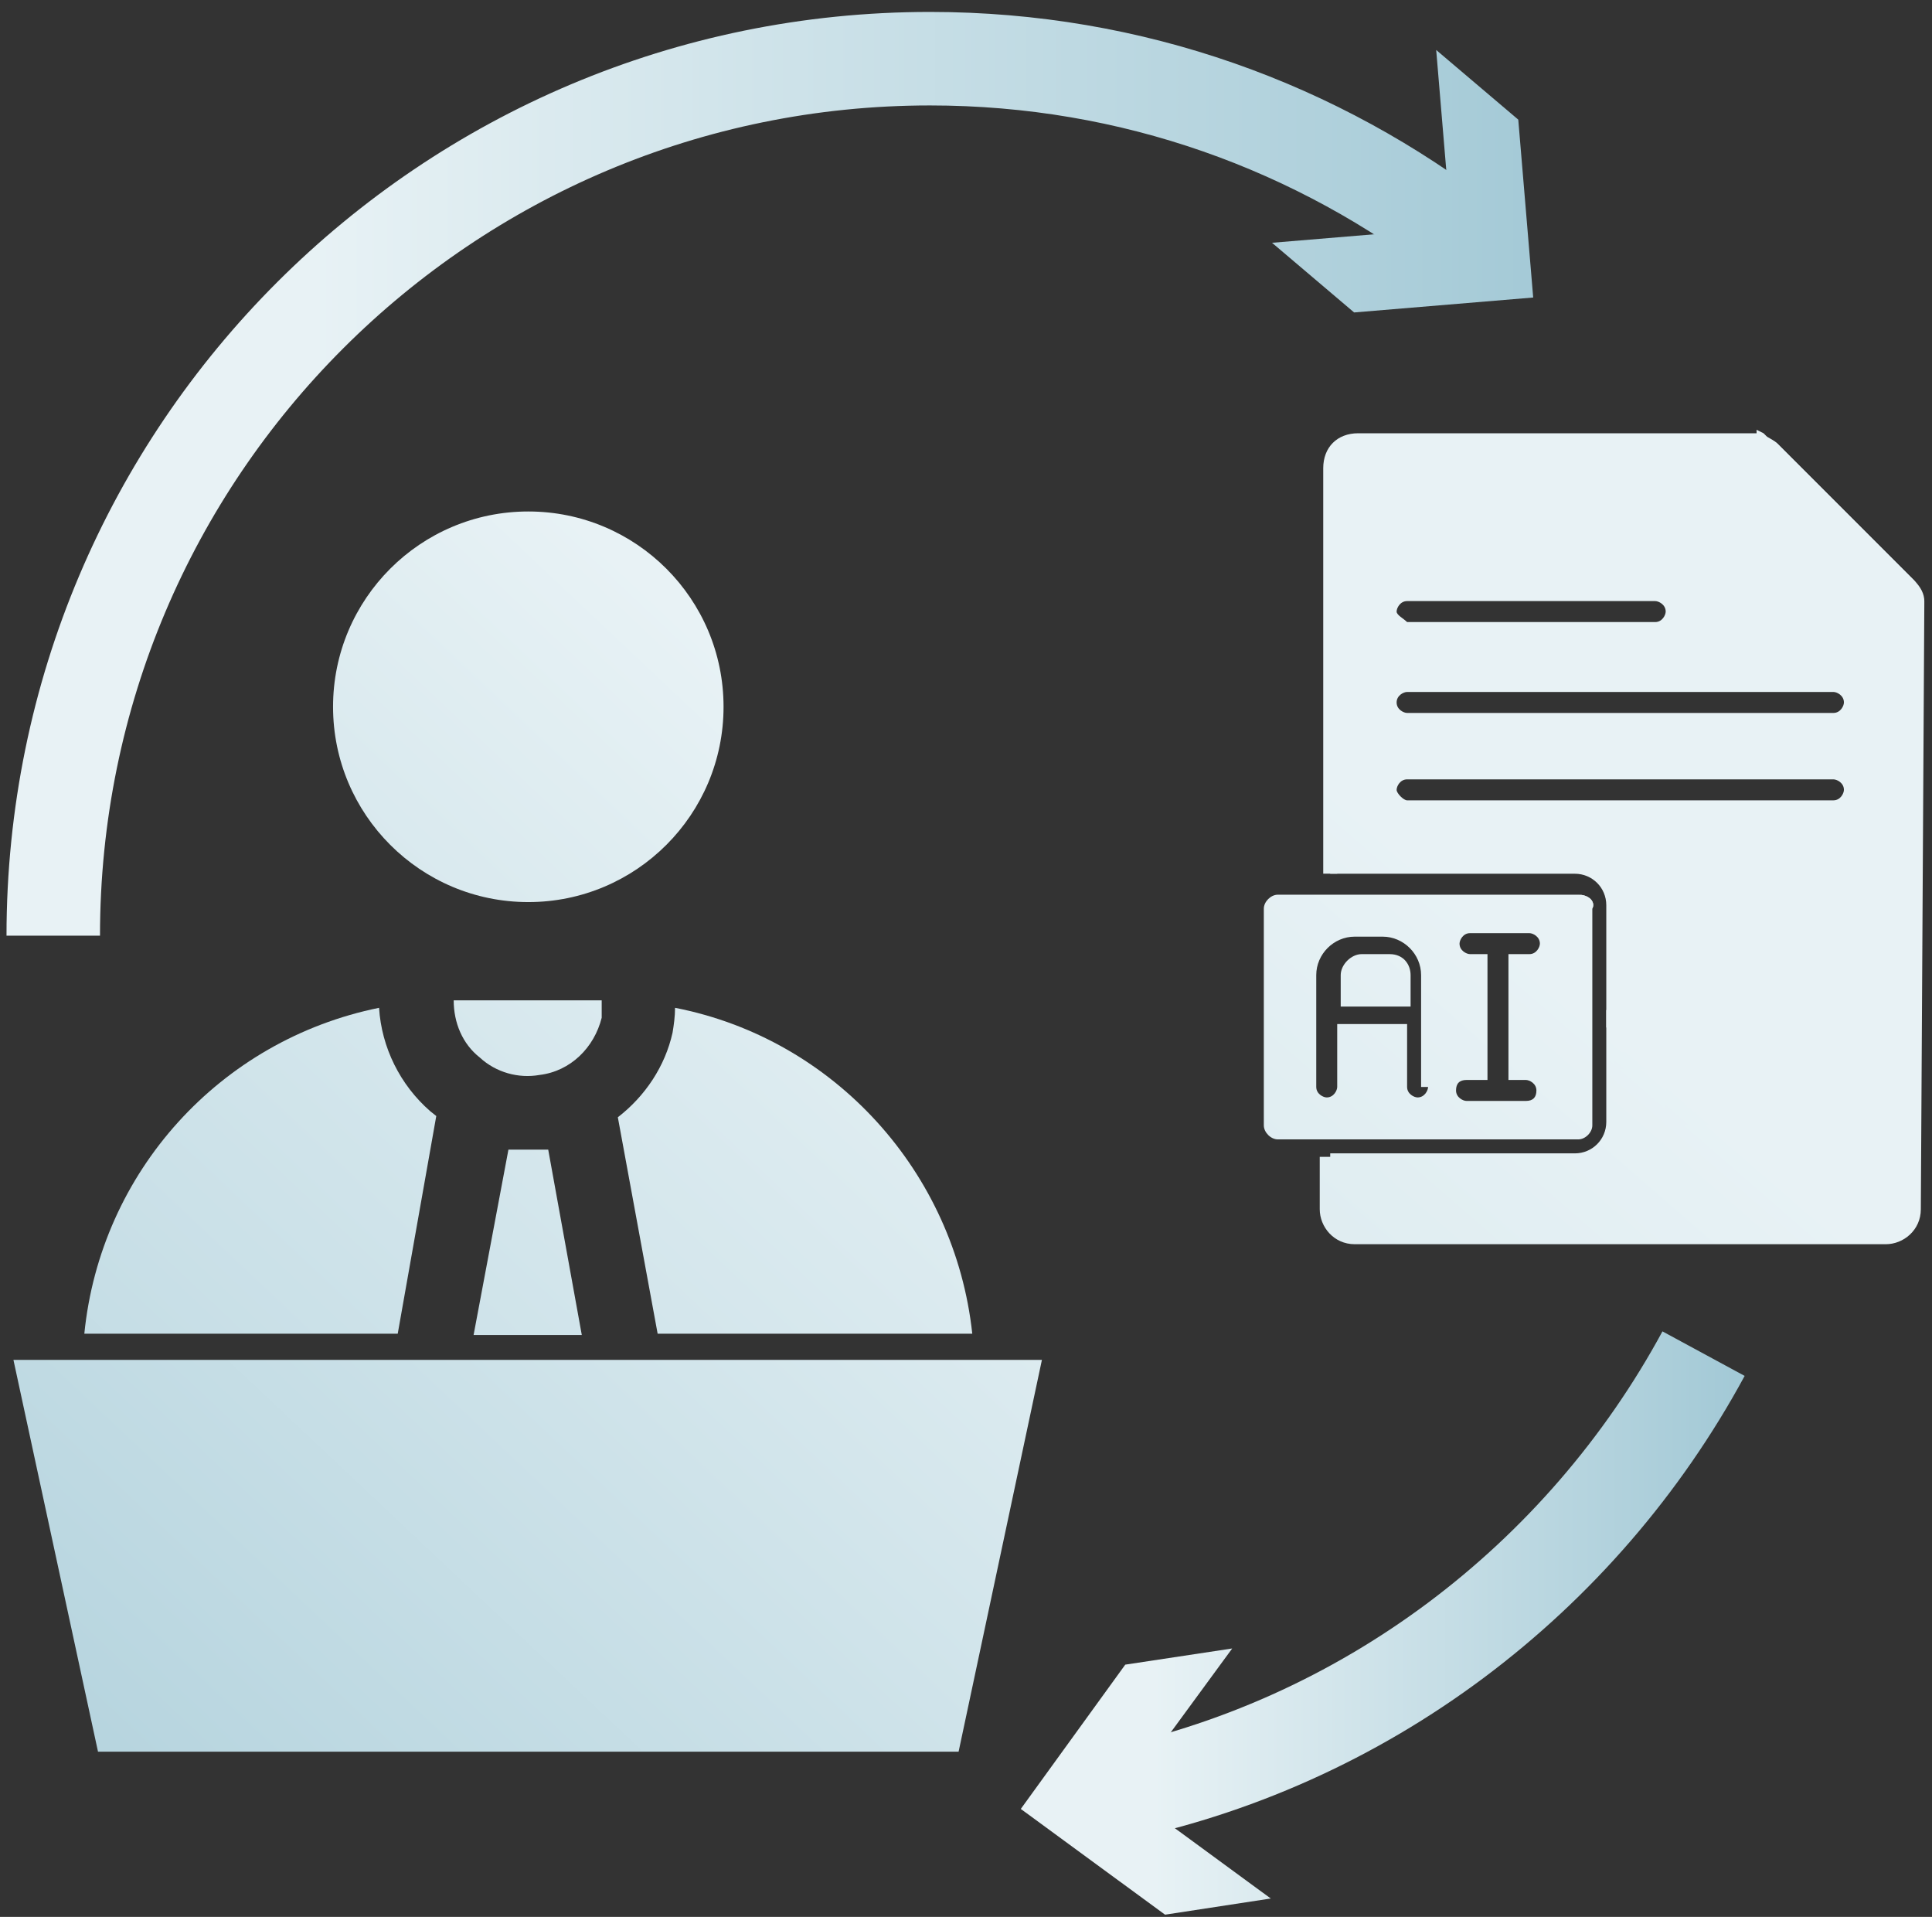 <svg xmlns="http://www.w3.org/2000/svg" width="124" height="123" viewBox="0 0 124 123" fill="none"><rect x="0" y="0" width="124" height="123" fill="#333333" stroke="none"/><path d="M33.908 57.884C40.829 57.884 46.439 52.273 46.439 45.352C46.439 38.431 40.829 32.82 33.908 32.82C26.987 32.82 21.376 38.431 21.376 45.352C21.376 52.273 26.987 57.884 33.908 57.884Z" fill="url(#paint0_linear_116_6274)"></path><path d="M25.527 85.581H5.412C6.45 75.204 14.112 66.743 24.329 64.668C24.489 67.222 25.686 69.617 27.602 71.293L28.001 71.612L25.527 85.581Z" fill="url(#paint1_linear_116_6274)"></path><path d="M35.186 73.769L37.341 85.663H30.396L32.632 73.769C33.031 73.769 33.51 73.769 33.909 73.769C34.308 73.769 34.707 73.769 35.186 73.769Z" fill="url(#paint2_linear_116_6274)"></path><path d="M29.119 64.188H38.618C38.618 64.587 38.618 64.906 38.618 65.305C38.139 67.221 36.622 68.737 34.627 68.977C33.27 69.216 31.833 68.817 30.795 67.859C29.678 66.981 29.119 65.624 29.119 64.188Z" fill="url(#paint3_linear_116_6274)"></path><path d="M42.209 85.581L39.654 71.692C41.41 70.335 42.687 68.419 43.166 66.264C43.246 65.785 43.326 65.227 43.326 64.668C53.543 66.663 61.285 75.204 62.403 85.581H42.209Z" fill="url(#paint4_linear_116_6274)"></path><path d="M66.873 87.258L61.525 112.401H6.29L0.862 87.258H66.873Z" fill="url(#paint5_linear_116_6274)"></path><path d="M122.833 38.794C122.833 38.57 122.833 38.346 122.609 38.121C122.609 38.121 122.609 37.897 122.384 37.897L122.16 37.673L113.413 28.925C113.188 28.701 113.188 28.701 112.964 28.701C112.74 28.701 112.516 28.477 112.291 28.477H86.946C86.049 28.477 85.376 29.149 85.376 30.047V56.065H101.077C102.198 56.065 103.095 56.962 103.095 58.083V71.99C103.095 73.111 102.198 74.008 101.077 74.008H85.376V77.373C85.376 78.27 86.049 78.943 86.946 78.943H121.039C121.936 78.943 122.609 78.27 122.609 77.373L122.833 38.794C122.833 39.018 122.833 39.018 122.833 38.794ZM89.638 50.682C89.638 50.457 89.862 50.009 90.311 50.009H117.674C117.899 50.009 118.347 50.233 118.347 50.682C118.347 50.906 118.123 51.355 117.674 51.355H90.311C90.086 51.355 89.638 50.906 89.638 50.682ZM90.311 44.401H117.674C117.899 44.401 118.347 44.626 118.347 45.074C118.347 45.299 118.123 45.747 117.674 45.747H90.311C90.086 45.747 89.638 45.523 89.638 45.074C89.638 44.626 90.086 44.401 90.311 44.401ZM89.638 39.243C89.638 39.018 89.862 38.57 90.311 38.57H106.235C106.46 38.57 106.908 38.794 106.908 39.243C106.908 39.467 106.684 39.916 106.235 39.916H90.311C90.086 39.691 89.638 39.467 89.638 39.243Z" fill="url(#paint6_linear_116_6274)"></path><path d="M89.19 61.223H87.395C86.723 61.223 86.05 61.896 86.05 62.569V64.588H90.535V62.569C90.535 61.896 90.087 61.223 89.19 61.223ZM89.19 61.223H87.395C86.723 61.223 86.05 61.896 86.05 62.569V64.588H90.535V62.569C90.535 61.896 90.087 61.223 89.19 61.223ZM89.19 61.223H87.395C86.723 61.223 86.05 61.896 86.05 62.569V64.588H90.535V62.569C90.535 61.896 90.087 61.223 89.19 61.223ZM89.19 61.223H87.395C86.723 61.223 86.05 61.896 86.05 62.569V64.588H90.535V62.569C90.535 61.896 90.087 61.223 89.19 61.223ZM89.19 61.223H87.395C86.723 61.223 86.05 61.896 86.05 62.569V64.588H90.535V62.569C90.535 61.896 90.087 61.223 89.19 61.223ZM89.19 61.223H87.395C86.723 61.223 86.05 61.896 86.05 62.569V64.588H90.535V62.569C90.535 61.896 90.087 61.223 89.19 61.223ZM89.19 61.223H87.395C86.723 61.223 86.05 61.896 86.05 62.569V64.588H90.535V62.569C90.535 61.896 90.087 61.223 89.19 61.223ZM89.19 61.223H87.395C86.723 61.223 86.05 61.896 86.05 62.569V64.588H90.535V62.569C90.535 61.896 90.087 61.223 89.19 61.223ZM89.19 61.223H87.395C86.723 61.223 86.05 61.896 86.05 62.569V64.588H90.535V62.569C90.535 61.896 90.087 61.223 89.19 61.223ZM89.19 61.223H87.395C86.723 61.223 86.05 61.896 86.05 62.569V64.588H90.535V62.569C90.535 61.896 90.087 61.223 89.19 61.223ZM89.19 61.223H87.395C86.723 61.223 86.05 61.896 86.05 62.569V64.588H90.535V62.569C90.535 61.896 90.087 61.223 89.19 61.223ZM89.19 61.223H87.395C86.723 61.223 86.05 61.896 86.05 62.569V64.588H90.535V62.569C90.535 61.896 90.087 61.223 89.19 61.223ZM89.19 61.223H87.395C86.723 61.223 86.05 61.896 86.05 62.569V64.588H90.535V62.569C90.535 61.896 90.087 61.223 89.19 61.223ZM89.19 61.223H87.395C86.723 61.223 86.05 61.896 86.05 62.569V64.588H90.535V62.569C90.535 61.896 90.087 61.223 89.19 61.223ZM89.19 61.223H87.395C86.723 61.223 86.05 61.896 86.05 62.569V64.588H90.535V62.569C90.535 61.896 90.087 61.223 89.19 61.223ZM89.19 61.223H87.395C86.723 61.223 86.05 61.896 86.05 62.569V64.588H90.535V62.569C90.535 61.896 90.087 61.223 89.19 61.223ZM101.302 57.41H82.012C81.564 57.41 81.115 57.859 81.115 58.307V72.213C81.115 72.662 81.564 73.111 82.012 73.111H101.302C101.75 73.111 102.199 72.662 102.199 72.213V58.307C102.423 57.859 101.975 57.41 101.302 57.41ZM91.657 69.746C91.657 69.971 91.433 70.419 90.984 70.419C90.76 70.419 90.311 70.195 90.311 69.746V65.709H85.825V69.746C85.825 69.971 85.601 70.419 85.153 70.419C84.928 70.419 84.48 70.195 84.48 69.746V62.569C84.48 61.223 85.601 60.102 86.947 60.102H88.741C90.087 60.102 91.209 61.223 91.209 62.569V69.746H91.657ZM97.937 69.298C98.162 69.298 98.61 69.522 98.61 69.971C98.61 70.419 98.386 70.644 97.937 70.644H94.124C93.9 70.644 93.451 70.419 93.451 69.971C93.451 69.522 93.676 69.298 94.124 69.298H95.47V61.223H94.349C94.124 61.223 93.676 60.999 93.676 60.55C93.676 60.326 93.9 59.877 94.349 59.877H98.162C98.386 59.877 98.834 60.102 98.834 60.55C98.834 60.775 98.61 61.223 98.162 61.223H96.816V69.298H97.937ZM89.19 61.223H87.395C86.723 61.223 86.05 61.896 86.05 62.569V64.588H90.535V62.569C90.535 61.896 90.087 61.223 89.19 61.223ZM89.19 61.223H87.395C86.723 61.223 86.05 61.896 86.05 62.569V64.588H90.535V62.569C90.535 61.896 90.087 61.223 89.19 61.223ZM89.19 61.223H87.395C86.723 61.223 86.05 61.896 86.05 62.569V64.588H90.535V62.569C90.535 61.896 90.087 61.223 89.19 61.223ZM89.19 61.223H87.395C86.723 61.223 86.05 61.896 86.05 62.569V64.588H90.535V62.569C90.535 61.896 90.087 61.223 89.19 61.223ZM89.19 61.223H87.395C86.723 61.223 86.05 61.896 86.05 62.569V64.588H90.535V62.569C90.535 61.896 90.087 61.223 89.19 61.223ZM89.19 61.223H87.395C86.723 61.223 86.05 61.896 86.05 62.569V64.588H90.535V62.569C90.535 61.896 90.087 61.223 89.19 61.223ZM89.19 61.223H87.395C86.723 61.223 86.05 61.896 86.05 62.569V64.588H90.535V62.569C90.535 61.896 90.087 61.223 89.19 61.223ZM89.19 61.223H87.395C86.723 61.223 86.05 61.896 86.05 62.569V64.588H90.535V62.569C90.535 61.896 90.087 61.223 89.19 61.223ZM89.19 61.223H87.395C86.723 61.223 86.05 61.896 86.05 62.569V64.588H90.535V62.569C90.535 61.896 90.087 61.223 89.19 61.223ZM89.19 61.223H87.395C86.723 61.223 86.05 61.896 86.05 62.569V64.588H90.535V62.569C90.535 61.896 90.087 61.223 89.19 61.223ZM89.19 61.223H87.395C86.723 61.223 86.05 61.896 86.05 62.569V64.588H90.535V62.569C90.535 61.896 90.087 61.223 89.19 61.223ZM89.19 61.223H87.395C86.723 61.223 86.05 61.896 86.05 62.569V64.588H90.535V62.569C90.535 61.896 90.087 61.223 89.19 61.223ZM89.19 61.223H87.395C86.723 61.223 86.05 61.896 86.05 62.569V64.588H90.535V62.569C90.535 61.896 90.087 61.223 89.19 61.223ZM89.19 61.223H87.395C86.723 61.223 86.05 61.896 86.05 62.569V64.588H90.535V62.569C90.535 61.896 90.087 61.223 89.19 61.223ZM89.19 61.223H87.395C86.723 61.223 86.05 61.896 86.05 62.569V64.588H90.535V62.569C90.535 61.896 90.087 61.223 89.19 61.223ZM89.19 61.223H87.395C86.723 61.223 86.05 61.896 86.05 62.569V64.588H90.535V62.569C90.535 61.896 90.087 61.223 89.19 61.223ZM89.19 61.223H87.395C86.723 61.223 86.05 61.896 86.05 62.569V64.588H90.535V62.569C90.535 61.896 90.087 61.223 89.19 61.223Z" fill="url(#paint7_linear_116_6274)"></path><path d="M116.779 64.138C118.018 64.138 119.022 63.134 119.022 61.895C119.022 60.657 118.018 59.652 116.779 59.652C115.54 59.652 114.536 60.657 114.536 61.895C114.536 63.134 115.54 64.138 116.779 64.138Z" fill="url(#paint8_linear_116_6274)"></path><path d="M116.779 74.005C118.018 74.005 119.022 73.001 119.022 71.763C119.022 70.524 118.018 69.519 116.779 69.519C115.54 69.519 114.536 70.524 114.536 71.763C114.536 73.001 115.54 74.005 116.779 74.005Z" fill="url(#paint9_linear_116_6274)"></path><path d="M122.385 37.898L113.637 29.15C113.413 28.926 113.413 28.926 113.188 28.926V37C113.188 37.898 113.861 38.57 114.759 38.57H122.833C122.609 38.122 122.609 37.898 122.385 37.898Z" fill="url(#paint10_linear_116_6274)"></path><path d="M101.302 57.41C101.75 57.41 102.199 57.859 102.199 58.307C102.423 57.859 101.975 57.41 101.302 57.41ZM101.302 57.41C101.75 57.41 102.199 57.859 102.199 58.307C102.423 57.859 101.975 57.41 101.302 57.41ZM101.302 57.41C101.75 57.41 102.199 57.859 102.199 58.307C102.423 57.859 101.975 57.41 101.302 57.41ZM101.302 57.41C101.75 57.41 102.199 57.859 102.199 58.307C102.423 57.859 101.975 57.41 101.302 57.41ZM101.302 57.41C101.75 57.41 102.199 57.859 102.199 58.307C102.423 57.859 101.975 57.41 101.302 57.41ZM101.302 57.41C101.75 57.41 102.199 57.859 102.199 58.307C102.423 57.859 101.975 57.41 101.302 57.41ZM101.302 57.41C101.75 57.41 102.199 57.859 102.199 58.307C102.423 57.859 101.975 57.41 101.302 57.41ZM101.302 57.41C101.75 57.41 102.199 57.859 102.199 58.307C102.423 57.859 101.975 57.41 101.302 57.41ZM101.302 57.41C101.75 57.41 102.199 57.859 102.199 58.307C102.423 57.859 101.975 57.41 101.302 57.41Z" fill="url(#paint11_linear_116_6274)"></path><path d="M117.002 59.203C115.656 59.203 114.535 60.1 114.086 61.446C114.086 61.67 114.086 61.895 114.086 62.119C114.086 62.343 114.086 62.568 114.086 62.792C114.31 64.138 115.432 65.035 117.002 65.035C118.572 65.035 119.918 63.689 119.918 62.119C119.918 60.549 118.572 59.203 117.002 59.203ZM117.002 63.689C116.105 63.689 115.207 63.016 115.207 61.895C115.207 60.773 115.88 60.1 117.002 60.1C118.123 60.1 118.796 60.773 118.796 61.895C118.796 63.016 117.899 63.689 117.002 63.689Z" fill="url(#paint12_linear_116_6274)"></path><path d="M116.778 68.848C115.432 68.848 114.311 69.745 113.862 71.091C113.862 71.315 113.862 71.539 113.862 71.763C113.862 71.988 113.862 72.212 113.862 72.436C114.087 73.782 115.208 74.679 116.778 74.679C118.348 74.679 119.694 73.334 119.694 71.763C119.694 70.193 118.572 68.848 116.778 68.848ZM116.778 73.558C115.881 73.558 115.208 72.885 114.984 71.988V71.763V71.539C115.208 70.642 115.881 69.969 116.778 69.969C117.675 69.969 118.572 70.642 118.572 71.763C118.572 72.661 117.9 73.558 116.778 73.558Z" fill="url(#paint13_linear_116_6274)"></path><path d="M115.208 61.894C115.208 62.118 114.983 62.567 114.535 62.567H110.273V65.258C110.273 65.483 110.049 65.931 109.6 65.931H103.096V64.81H108.927V62.118C108.927 61.894 109.152 61.445 109.6 61.445H114.31C114.983 61.445 115.208 61.67 115.208 61.894Z" fill="url(#paint14_linear_116_6274)"></path><path d="M115.209 71.766V71.99C115.209 72.214 114.985 72.214 114.761 72.214H107.583C107.359 72.214 106.91 71.99 106.91 71.541V68.625H103.546V67.504H107.583C107.807 67.504 108.256 67.728 108.256 68.177V71.093H114.985C115.209 71.093 115.433 71.317 115.433 71.317C115.209 71.541 115.209 71.766 115.209 71.766Z" fill="url(#paint15_linear_116_6274)"></path><path d="M123.507 38.569L123.283 37.896C123.059 37.671 123.059 37.447 122.834 37.223L114.087 28.475C113.863 28.251 113.638 28.251 113.414 28.027L113.19 27.802L112.741 27.578V36.55C112.741 37.671 113.638 38.569 114.76 38.569H123.732H123.507ZM113.863 36.774V30.045L121.489 37.671H114.76C114.311 37.671 113.863 37.223 113.863 36.774Z" fill="url(#paint16_linear_116_6274)"></path><path d="M123.507 38.791V38.567C123.507 38.118 123.283 37.67 122.834 37.221L114.087 28.474C113.862 28.249 113.414 28.025 112.965 27.801C112.741 27.801 112.517 27.801 112.517 27.801H87.171C85.826 27.801 84.928 28.698 84.928 30.044V56.062H101.078H85.826V30.268C85.826 29.595 86.274 29.146 86.947 29.146H112.292C112.517 29.146 112.741 29.146 112.965 29.371C112.965 29.371 113.189 29.371 113.189 29.595L121.937 38.343C122.161 38.567 122.161 38.791 122.161 39.016V77.594C122.161 78.267 121.713 78.716 121.04 78.716H86.947C86.274 78.716 85.826 78.267 85.826 77.594V74.23H84.704V77.594C84.704 78.716 85.601 79.837 86.947 79.837H121.04C122.161 79.837 123.283 78.94 123.283 77.594L123.507 38.791C123.507 39.016 123.507 39.016 123.507 38.791Z" fill="url(#paint17_linear_116_6274)"></path><path d="M109.338 86.859C101.515 101.307 87.547 112.003 70.944 115.275" stroke="url(#paint18_linear_116_6274)" stroke-width="6" stroke-miterlimit="10"></path><path d="M79.086 105.777L72.301 115.036L81.561 121.821L74.776 122.859L65.517 116.074L72.222 106.815L79.086 105.777Z" fill="url(#paint19_linear_116_6274)"></path><path d="M3.418 60.039C3.418 28.909 28.641 3.766 59.691 3.766C72.702 3.766 84.595 8.156 94.173 15.579" stroke="url(#paint20_linear_116_6274)" stroke-width="6" stroke-miterlimit="10"></path><path d="M81.642 15.579L93.136 14.621L92.178 3.207L97.446 7.677L98.404 19.091L86.91 20.049L81.642 15.579Z" fill="url(#paint21_linear_116_6274)"></path><defs><linearGradient id="paint0_linear_116_6274" x1="59.249" y1="18.456" x2="-33.695" y2="117.052" gradientUnits="userSpaceOnUse"><stop offset="0.191" stop-color="#E8F2F5"></stop><stop offset="1" stop-color="#A3C9D6"></stop></linearGradient><linearGradient id="paint1_linear_116_6274" x1="72.517" y1="21.568" x2="-32.969" y2="133.468" gradientUnits="userSpaceOnUse"><stop offset="0.191" stop-color="#E8F2F5"></stop><stop offset="1" stop-color="#A3C9D6"></stop></linearGradient><linearGradient id="paint2_linear_116_6274" x1="81.64" y1="30.169" x2="-23.846" y2="142.07" gradientUnits="userSpaceOnUse"><stop offset="0.191" stop-color="#E8F2F5"></stop><stop offset="1" stop-color="#A3C9D6"></stop></linearGradient><linearGradient id="paint3_linear_116_6274" x1="73.859" y1="22.831" x2="-31.627" y2="134.732" gradientUnits="userSpaceOnUse"><stop offset="0.191" stop-color="#E8F2F5"></stop><stop offset="1" stop-color="#A3C9D6"></stop></linearGradient><linearGradient id="paint4_linear_116_6274" x1="88.875" y1="36.989" x2="-16.611" y2="148.889" gradientUnits="userSpaceOnUse"><stop offset="0.191" stop-color="#E8F2F5"></stop><stop offset="1" stop-color="#A3C9D6"></stop></linearGradient><linearGradient id="paint5_linear_116_6274" x1="85.011" y1="42.741" x2="-7.933" y2="141.337" gradientUnits="userSpaceOnUse"><stop offset="0.191" stop-color="#E8F2F5"></stop><stop offset="1" stop-color="#A3C9D6"></stop></linearGradient><linearGradient id="paint6_linear_116_6274" x1="126.662" y1="28.163" x2="-21.751" y2="198.838" gradientUnits="userSpaceOnUse"><stop offset="0.191" stop-color="#E8F2F5"></stop><stop offset="1" stop-color="#A3C9D6"></stop></linearGradient><linearGradient id="paint7_linear_116_6274" x1="123.774" y1="28.45" x2="-18.404" y2="191.953" gradientUnits="userSpaceOnUse"><stop offset="0.191" stop-color="#E8F2F5"></stop><stop offset="1" stop-color="#A3C9D6"></stop></linearGradient><linearGradient id="paint8_linear_116_6274" x1="137.851" y1="37.89" x2="-10.565" y2="208.568" gradientUnits="userSpaceOnUse"><stop offset="0.191" stop-color="#E8F2F5"></stop><stop offset="1" stop-color="#A3C9D6"></stop></linearGradient><linearGradient id="paint9_linear_116_6274" x1="142.698" y1="42.103" x2="-5.718" y2="212.782" gradientUnits="userSpaceOnUse"><stop offset="0.191" stop-color="#E8F2F5"></stop><stop offset="1" stop-color="#A3C9D6"></stop></linearGradient><linearGradient id="paint10_linear_116_6274" x1="124.4" y1="26.196" x2="-24.016" y2="196.876" gradientUnits="userSpaceOnUse"><stop offset="0.191" stop-color="#E8F2F5"></stop><stop offset="1" stop-color="#A3C9D6"></stop></linearGradient><linearGradient id="paint11_linear_116_6274" x1="116.42" y1="48.206" x2="50.467" y2="124.051" gradientUnits="userSpaceOnUse"><stop offset="0.191" stop-color="#E8F2F5"></stop><stop offset="1" stop-color="#A3C9D6"></stop></linearGradient><linearGradient id="paint12_linear_116_6274" x1="137.893" y1="37.934" x2="-10.494" y2="208.58" gradientUnits="userSpaceOnUse"><stop offset="0.191" stop-color="#E8F2F5"></stop><stop offset="1" stop-color="#A3C9D6"></stop></linearGradient><linearGradient id="paint13_linear_116_6274" x1="142.691" y1="42.109" x2="-5.697" y2="212.754" gradientUnits="userSpaceOnUse"><stop offset="0.191" stop-color="#E8F2F5"></stop><stop offset="1" stop-color="#A3C9D6"></stop></linearGradient><linearGradient id="paint14_linear_116_6274" x1="133.387" y1="35.774" x2="-9.001" y2="199.52" gradientUnits="userSpaceOnUse"><stop offset="0.191" stop-color="#E8F2F5"></stop><stop offset="1" stop-color="#A3C9D6"></stop></linearGradient><linearGradient id="paint15_linear_116_6274" x1="136.3" y1="38.83" x2="-5.747" y2="202.185" gradientUnits="userSpaceOnUse"><stop offset="0.191" stop-color="#E8F2F5"></stop><stop offset="1" stop-color="#A3C9D6"></stop></linearGradient><linearGradient id="paint16_linear_116_6274" x1="124.414" y1="26.204" x2="-24.024" y2="196.908" gradientUnits="userSpaceOnUse"><stop offset="0.191" stop-color="#E8F2F5"></stop><stop offset="1" stop-color="#A3C9D6"></stop></linearGradient><linearGradient id="paint17_linear_116_6274" x1="126.712" y1="28.203" x2="-21.703" y2="198.881" gradientUnits="userSpaceOnUse"><stop offset="0.191" stop-color="#E8F2F5"></stop><stop offset="1" stop-color="#A3C9D6"></stop></linearGradient><linearGradient id="paint18_linear_116_6274" x1="65.243" y1="101.668" x2="111.425" y2="101.668" gradientUnits="userSpaceOnUse"><stop offset="0.191" stop-color="#E8F2F5"></stop><stop offset="1" stop-color="#A3C9D6"></stop></linearGradient><linearGradient id="paint19_linear_116_6274" x1="65.243" y1="114.302" x2="111.426" y2="114.302" gradientUnits="userSpaceOnUse"><stop offset="0.191" stop-color="#E8F2F5"></stop><stop offset="1" stop-color="#A3C9D6"></stop></linearGradient><linearGradient id="paint20_linear_116_6274" x1="1.058" y1="30.722" x2="100.028" y2="30.722" gradientUnits="userSpaceOnUse"><stop offset="0.191" stop-color="#E8F2F5"></stop><stop offset="1" stop-color="#A3C9D6"></stop></linearGradient><linearGradient id="paint21_linear_116_6274" x1="1.058" y1="11.635" x2="100.029" y2="11.635" gradientUnits="userSpaceOnUse"><stop offset="0.191" stop-color="#E8F2F5"></stop><stop offset="1" stop-color="#A3C9D6"></stop></linearGradient></defs></svg>